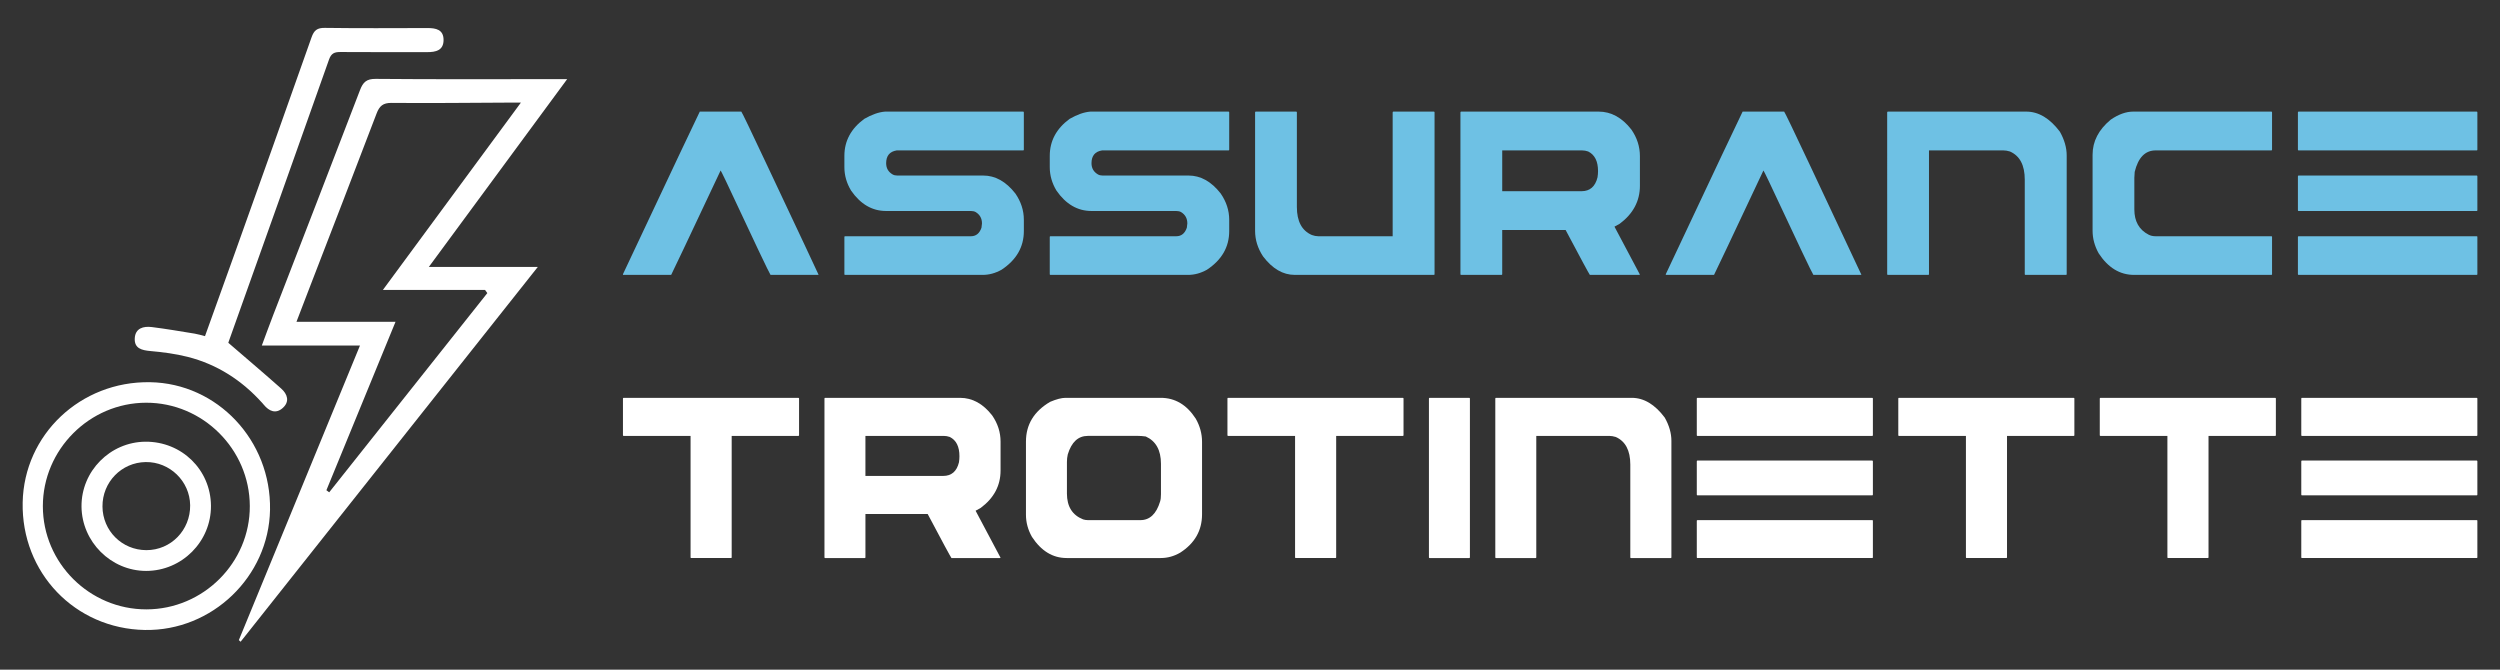 <?xml version="1.0" encoding="utf-8"?>
<!-- Generator: Adobe Illustrator 16.0.0, SVG Export Plug-In . SVG Version: 6.00 Build 0)  -->
<!DOCTYPE svg PUBLIC "-//W3C//DTD SVG 1.1//EN" "http://www.w3.org/Graphics/SVG/1.1/DTD/svg11.dtd">
<svg version="1.1" id="Calque_1" xmlns="http://www.w3.org/2000/svg" xmlns:xlink="http://www.w3.org/1999/xlink" x="0px" y="0px"
	 width="224px" height="60px" viewBox="0 0 224 60" enable-background="new 0 0 224 60" xml:space="preserve">
<rect x="0" y="0" width="224" height="60" fill="#333333" stroke="none"/>
<g>
	<g>
		<g>
			<path fill="#6EC1E4" d="M62.701,10h3.721c0.072,0.081,0.838,1.678,2.3,4.786c2.955,6.263,4.493,9.537,4.615,9.817v0.027h-4.298
				c-0.101-0.127-1.429-2.918-3.981-8.373c-0.313-0.654-0.477-0.981-0.491-0.981c-2.874,6.1-4.35,9.22-4.43,9.354h-4.319v-0.066
				C60.24,15.173,62.533,10.318,62.701,10z"/>
			<path fill="#6EC1E4" d="M79.301,10h12.379c0.038,0.008,0.056,0.03,0.056,0.067v3.341c0,0.047-0.018,0.068-0.056,0.068H80.349
				c-0.633,0.1-0.95,0.482-0.95,1.146c0,0.445,0.192,0.782,0.578,1.007c0.116,0.066,0.254,0.099,0.414,0.099h7.702
				c1.083,0,2.043,0.535,2.881,1.607c0.509,0.738,0.763,1.522,0.763,2.361v1.007c0,1.428-0.665,2.583-1.997,3.465
				c-0.554,0.311-1.12,0.463-1.701,0.463H75.711c-0.035,0-0.054-0.022-0.054-0.066v-3.344c0.008-0.035,0.026-0.053,0.054-0.053
				H86.99c0.459,0,0.776-0.254,0.951-0.765c0.027-0.217,0.044-0.345,0.044-0.382c0-0.454-0.191-0.793-0.568-1.022
				c-0.117-0.063-0.26-0.094-0.427-0.094h-7.591c-1.252,0-2.3-0.61-3.142-1.829c-0.401-0.664-0.6-1.363-0.6-2.101v-1.009
				c0-1.336,0.593-2.439,1.779-3.313C78.112,10.263,78.733,10.045,79.301,10z"/>
			<path fill="#6EC1E4" d="M97.7,10h12.382c0.036,0.008,0.055,0.03,0.055,0.067v3.341c0,0.047-0.019,0.068-0.055,0.068H98.747
				c-0.631,0.1-0.949,0.482-0.949,1.146c0,0.445,0.193,0.782,0.579,1.007c0.116,0.066,0.254,0.099,0.414,0.099h7.702
				c1.084,0,2.043,0.535,2.879,1.607c0.51,0.738,0.765,1.522,0.765,2.361v1.007c0,1.428-0.664,2.583-1.996,3.465
				c-0.554,0.311-1.121,0.463-1.702,0.463H94.111c-0.035,0-0.053-0.022-0.053-0.066v-3.344c0.007-0.035,0.025-0.053,0.053-0.053
				h11.279c0.46,0,0.776-0.254,0.951-0.765c0.028-0.217,0.044-0.345,0.044-0.382c0-0.454-0.19-0.793-0.567-1.022
				c-0.117-0.063-0.26-0.094-0.427-0.094h-7.592c-1.251,0-2.298-0.61-3.142-1.829c-0.4-0.664-0.599-1.363-0.599-2.101v-1.009
				c0-1.336,0.591-2.439,1.776-3.313C96.512,10.263,97.132,10.045,97.7,10z"/>
			<path fill="#6EC1E4" d="M112.511,10h3.633c0.036,0.008,0.056,0.03,0.056,0.067v8.481c0,1.282,0.446,2.12,1.341,2.509
				c0.202,0.073,0.391,0.11,0.566,0.11h6.676V10.067c0.01-0.046,0.027-0.067,0.055-0.067h3.645c0.035,0.008,0.053,0.03,0.053,0.067
				v14.497c0,0.044-0.018,0.066-0.053,0.066h-12.47c-1.062,0-2.009-0.553-2.847-1.663c-0.474-0.72-0.71-1.48-0.71-2.29v-10.61
				C112.464,10.021,112.481,10,112.511,10z"/>
			<path fill="#6EC1E4" d="M130.91,10h12.327c1.12,0,2.1,0.537,2.934,1.608c0.51,0.735,0.765,1.534,0.765,2.386v2.646
				c0,1.373-0.604,2.51-1.811,3.409l-0.469,0.259l2.279,4.295l-0.054,0.027h-4.431c-0.107-0.152-0.831-1.494-2.171-4.022h-5.681
				v3.956c0,0.044-0.02,0.066-0.059,0.066h-3.631c-0.037,0-0.053-0.022-0.053-0.066V10.067C130.863,10.021,130.881,10,130.91,10z
				 M134.599,13.477v3.655h7.103c0.753,0,1.233-0.414,1.435-1.241c0.032-0.191,0.047-0.377,0.047-0.559
				c0-0.883-0.294-1.467-0.885-1.76c-0.182-0.064-0.367-0.096-0.555-0.096H134.599z"/>
			<path fill="#6EC1E4" d="M156.139,10h3.721c0.072,0.081,0.84,1.678,2.303,4.786c2.95,6.263,4.488,9.537,4.611,9.817v0.027h-4.295
				c-0.104-0.127-1.43-2.918-3.984-8.373c-0.313-0.654-0.477-0.981-0.492-0.981c-2.872,6.1-4.347,9.22-4.425,9.354h-4.322v-0.066
				C153.675,15.173,155.974,10.318,156.139,10z"/>
			<path fill="#6EC1E4" d="M169.151,10h12.4c1.106,0,2.109,0.6,3.013,1.799c0.405,0.719,0.611,1.428,0.611,2.127v10.639
				c0,0.044-0.022,0.066-0.056,0.066h-3.644c-0.034,0-0.057-0.022-0.057-0.066v-8.47c0-1.291-0.44-2.132-1.33-2.522
				c-0.212-0.064-0.401-0.096-0.576-0.096h-6.675v11.088c0,0.044-0.022,0.066-0.058,0.066h-3.63c-0.035,0-0.058-0.022-0.058-0.066
				V10.067C169.099,10.021,169.122,10,169.151,10z"/>
			<path fill="#6EC1E4" d="M191.136,10h12.385c0.034,0.008,0.054,0.03,0.054,0.067v3.341c0,0.047-0.02,0.068-0.054,0.068h-10.373
				c-0.941,0-1.567,0.642-1.879,1.924c-0.021,0.226-0.032,0.404-0.032,0.531v2.836c0,1.072,0.431,1.828,1.287,2.264
				c0.175,0.091,0.38,0.137,0.624,0.137h10.373c0.034,0,0.054,0.018,0.054,0.053v3.344c0,0.044-0.02,0.066-0.054,0.066h-12.307
				c-1.273,0-2.333-0.646-3.175-1.936c-0.364-0.656-0.544-1.328-0.544-2.018v-6.818c0-1.191,0.539-2.237,1.625-3.137
				C189.826,10.24,190.497,10,191.136,10z"/>
			<path fill="#6EC1E4" d="M205.95,10h15.97c0.033,0.008,0.052,0.03,0.052,0.067v3.341c0,0.047-0.019,0.068-0.052,0.068h-15.97
				c-0.04,0-0.057-0.021-0.057-0.068v-3.341C205.9,10.021,205.921,10,205.95,10z M205.95,15.728h15.97
				c0.033,0.009,0.052,0.031,0.052,0.067v3.041c0,0.047-0.019,0.069-0.052,0.069h-15.97c-0.04,0-0.057-0.022-0.057-0.069v-3.041
				C205.9,15.75,205.921,15.728,205.95,15.728z M205.95,21.168h15.97c0.033,0,0.052,0.018,0.052,0.053v3.344
				c0,0.044-0.019,0.066-0.052,0.066h-15.97c-0.04,0-0.057-0.022-0.057-0.066v-3.344C205.9,21.186,205.921,21.168,205.95,21.168z"/>
		</g>
		<g>
			<path fill="#FFFFFF" d="M55.871,35.646h15.67c0.036,0.008,0.055,0.03,0.055,0.064v3.279c0,0.046-0.019,0.068-0.055,0.068h-5.982
				v10.877c0,0.046-0.018,0.065-0.055,0.065h-3.575c-0.037,0-0.054-0.02-0.054-0.065V39.058h-6.004
				c-0.036,0-0.054-0.022-0.054-0.068V35.71C55.824,35.666,55.842,35.646,55.871,35.646z"/>
			<path fill="#FFFFFF" d="M73.925,35.646H86.02c1.099,0,2.06,0.524,2.88,1.578c0.499,0.725,0.75,1.504,0.75,2.341v2.597
				c0,1.346-0.592,2.462-1.777,3.345l-0.46,0.254l2.238,4.215L89.595,50H85.25c-0.107-0.15-0.817-1.466-2.13-3.946h-5.577v3.881
				c0,0.046-0.018,0.065-0.054,0.065h-3.564c-0.035,0-0.053-0.02-0.053-0.065V35.71C73.878,35.666,73.897,35.646,73.925,35.646z
				 M77.542,39.058v3.585h6.969c0.742,0,1.213-0.405,1.412-1.218c0.029-0.188,0.043-0.372,0.043-0.548
				c0-0.866-0.289-1.441-0.868-1.727c-0.178-0.062-0.36-0.093-0.545-0.093H77.542z"/>
			<path fill="#FFFFFF" d="M95.469,35.646H104c1.285,0,2.329,0.618,3.135,1.859c0.378,0.659,0.568,1.355,0.568,2.087v6.489
				c0,1.453-0.654,2.601-1.958,3.438C105.194,49.84,104.613,50,104,50h-8.424c-1.249,0-2.287-0.632-3.115-1.899
				c-0.357-0.632-0.535-1.292-0.535-1.98v-6.556c0-1.524,0.721-2.71,2.162-3.558C94.658,35.765,95.118,35.646,95.469,35.646z
				 M95.597,41.397v2.825c0,1.159,0.482,1.931,1.445,2.314c0.135,0.043,0.277,0.068,0.428,0.068h4.71
				c0.842,0,1.431-0.561,1.766-1.673c0.051-0.161,0.076-0.378,0.076-0.646v-2.729c0-1.221-0.454-2.037-1.36-2.446
				c-0.264-0.037-0.496-0.054-0.696-0.054H97.47c-0.863,0-1.463,0.552-1.798,1.66C95.621,40.939,95.597,41.167,95.597,41.397z"/>
			<path fill="#FFFFFF" d="M110.034,35.646h15.67c0.035,0.008,0.052,0.03,0.052,0.064v3.279c0,0.046-0.017,0.068-0.052,0.068h-5.983
				v10.877c0,0.046-0.019,0.065-0.055,0.065h-3.573c-0.037,0-0.055-0.02-0.055-0.065V39.058h-6.004
				c-0.036,0-0.055-0.022-0.055-0.068V35.71C109.986,35.666,110.003,35.646,110.034,35.646z"/>
			<path fill="#FFFFFF" d="M128.085,35.646h3.564c0.037,0.008,0.055,0.03,0.055,0.064v14.225c0,0.046-0.018,0.065-0.055,0.065
				h-3.564c-0.034,0-0.053-0.02-0.053-0.065V35.71C128.04,35.666,128.056,35.646,128.085,35.646z"/>
			<path fill="#FFFFFF" d="M134.033,35.646h12.171c1.085,0,2.071,0.588,2.955,1.767c0.399,0.703,0.599,1.399,0.599,2.085v10.438
				c0,0.046-0.017,0.065-0.052,0.065h-3.577c-0.036,0-0.053-0.02-0.053-0.065v-8.309c0-1.266-0.436-2.092-1.307-2.476
				c-0.207-0.062-0.396-0.093-0.566-0.093h-6.552v10.877c0,0.046-0.016,0.065-0.053,0.065h-3.565c-0.034,0-0.054-0.02-0.054-0.065
				V35.71C133.987,35.666,134.004,35.646,134.033,35.646z"/>
			<path fill="#FFFFFF" d="M152.086,35.646h15.671c0.034,0.008,0.054,0.03,0.054,0.064v3.279c0,0.046-0.02,0.068-0.054,0.068
				h-15.671c-0.036,0-0.053-0.022-0.053-0.068V35.71C152.039,35.666,152.057,35.646,152.086,35.646z M152.086,41.265h15.671
				c0.034,0.009,0.054,0.032,0.054,0.066v2.983c0,0.045-0.02,0.068-0.054,0.068h-15.671c-0.036,0-0.053-0.023-0.053-0.068v-2.983
				C152.039,41.287,152.057,41.265,152.086,41.265z M152.086,46.605h15.671c0.034,0,0.054,0.017,0.054,0.051v3.278
				c0,0.046-0.02,0.065-0.054,0.065h-15.671c-0.036,0-0.053-0.02-0.053-0.065v-3.278C152.039,46.622,152.057,46.605,152.086,46.605z
				"/>
			<path fill="#FFFFFF" d="M170.142,35.646h15.671c0.034,0.008,0.051,0.03,0.051,0.064v3.279c0,0.046-0.017,0.068-0.051,0.068
				h-5.985v10.877c0,0.046-0.017,0.065-0.054,0.065h-3.573c-0.037,0-0.054-0.02-0.054-0.065V39.058h-6.005
				c-0.038,0-0.055-0.022-0.055-0.068V35.71C170.093,35.666,170.112,35.646,170.142,35.646z"/>
			<path fill="#FFFFFF" d="M188.197,35.646h15.668c0.035,0.008,0.053,0.03,0.053,0.064v3.279c0,0.046-0.018,0.068-0.053,0.068
				h-5.982v10.877c0,0.046-0.019,0.065-0.055,0.065h-3.573c-0.036,0-0.056-0.02-0.056-0.065V39.058h-6.002
				c-0.036,0-0.057-0.022-0.057-0.068V35.71C188.149,35.666,188.166,35.646,188.197,35.646z"/>
			<path fill="#FFFFFF" d="M206.249,35.646h15.671c0.033,0.008,0.052,0.03,0.052,0.064v3.279c0,0.046-0.019,0.068-0.052,0.068
				h-15.671c-0.036,0-0.054-0.022-0.054-0.068V35.71C206.202,35.666,206.218,35.646,206.249,35.646z M206.249,41.265h15.671
				c0.033,0.009,0.052,0.032,0.052,0.066v2.983c0,0.045-0.019,0.068-0.052,0.068h-15.671c-0.036,0-0.054-0.023-0.054-0.068v-2.983
				C206.202,41.287,206.218,41.265,206.249,41.265z M206.249,46.605h15.671c0.033,0,0.052,0.017,0.052,0.051v3.278
				c0,0.046-0.019,0.065-0.052,0.065h-15.671c-0.036,0-0.054-0.02-0.054-0.065v-3.278C206.202,46.622,206.218,46.605,206.249,46.605
				z"/>
		</g>
	</g>
	<g>
		<g>
			<path fill-rule="evenodd" clip-rule="evenodd" fill="#FFFFFF" d="M21.4,57.355c3.603-8.762,7.206-17.523,10.854-26.395
				c-3.006,0-5.846,0-8.795,0c0.351-0.941,0.675-1.839,1.019-2.729c2.596-6.719,5.205-13.434,7.78-20.16
				c0.271-0.709,0.582-1.011,1.409-1.003c5.318,0.048,10.637,0.023,15.955,0.022c0.321,0,0.644,0,1.196,0
				c-4.17,5.661-8.21,11.146-12.393,16.826c3.316,0,6.383,0,9.764,0C39.193,35.262,30.376,46.381,21.559,57.5
				C21.506,57.451,21.453,57.403,21.4,57.355z M29.245,43.925c0.083,0.062,0.167,0.124,0.251,0.187
				c4.723-5.949,9.446-11.899,14.168-17.85c-0.067-0.094-0.135-0.188-0.202-0.281c-2.995,0-5.99,0-9.157,0
				c4.147-5.629,8.174-11.095,12.368-16.787c-0.618,0-0.965-0.001-1.313,0.001c-3.423,0.015-6.847,0.058-10.27,0.025
				c-0.774-0.008-1.091,0.274-1.351,0.958c-1.982,5.213-4.001,10.41-6.008,15.613c-0.379,0.98-0.754,1.964-1.168,3.043
				c3.011,0,5.88,0,8.876,0C33.345,33.937,31.295,38.931,29.245,43.925z"/>
			<path fill-rule="evenodd" clip-rule="evenodd" fill="#FFFFFF" d="M12.981,56.446C6.718,56.338,1.904,51.314,2.031,45.02
				c0.123-6.09,5.187-10.873,11.407-10.775c6.042,0.096,10.868,5.225,10.757,11.433C24.089,51.663,19,56.551,12.981,56.446z
				 M13.121,54.6c5.1-0.008,9.28-4.187,9.262-9.262c-0.018-5.084-4.21-9.262-9.285-9.254c-5.082,0.008-9.261,4.196-9.258,9.277
				C3.843,50.445,8.023,54.605,13.121,54.6z"/>
			<path fill-rule="evenodd" clip-rule="evenodd" fill="#FFFFFF" d="M20.458,30.715c1.697,1.465,3.236,2.766,4.741,4.104
				c0.557,0.496,0.777,1.156,0.142,1.73c-0.624,0.563-1.225,0.303-1.712-0.291c-0.042-0.051-0.087-0.102-0.131-0.15
				c-1.824-2.029-4.034-3.459-6.682-4.133c-1.086-0.275-2.215-0.421-3.334-0.521c-0.786-0.07-1.458-0.233-1.408-1.144
				c0.05-0.906,0.777-1.1,1.534-1.004c1.283,0.16,2.558,0.381,3.834,0.588c0.286,0.046,0.565,0.135,0.925,0.225
				c0.883-2.458,1.75-4.855,2.607-7.256c2.32-6.502,4.646-13.002,6.939-19.514c0.225-0.637,0.506-0.859,1.194-0.85
				c3.058,0.042,6.117,0.022,9.175,0.015c0.769-0.003,1.465,0.128,1.461,1.073c-0.004,0.936-0.698,1.086-1.465,1.084
				c-2.593-0.004-5.186,0.01-7.779-0.01c-0.531-0.004-0.822,0.117-1.019,0.675c-2.965,8.387-5.958,16.765-8.944,25.144
				C20.479,30.631,20.436,30.785,20.458,30.715z"/>
			<path fill-rule="evenodd" clip-rule="evenodd" fill="#FFFFFF" d="M18.902,45.316c0.024,3.203-2.6,5.838-5.81,5.838
				c-3.146-0.002-5.761-2.606-5.789-5.767s2.554-5.781,5.721-5.81C16.279,39.551,18.878,42.087,18.902,45.316z M9.182,45.38
				c0.013,2.179,1.752,3.91,3.932,3.913c2.198,0.004,3.952-1.795,3.924-4.025c-0.027-2.15-1.827-3.898-3.984-3.867
				C10.889,41.432,9.169,43.199,9.182,45.38z"/>
		</g>
	</g>
</g>
</svg>

